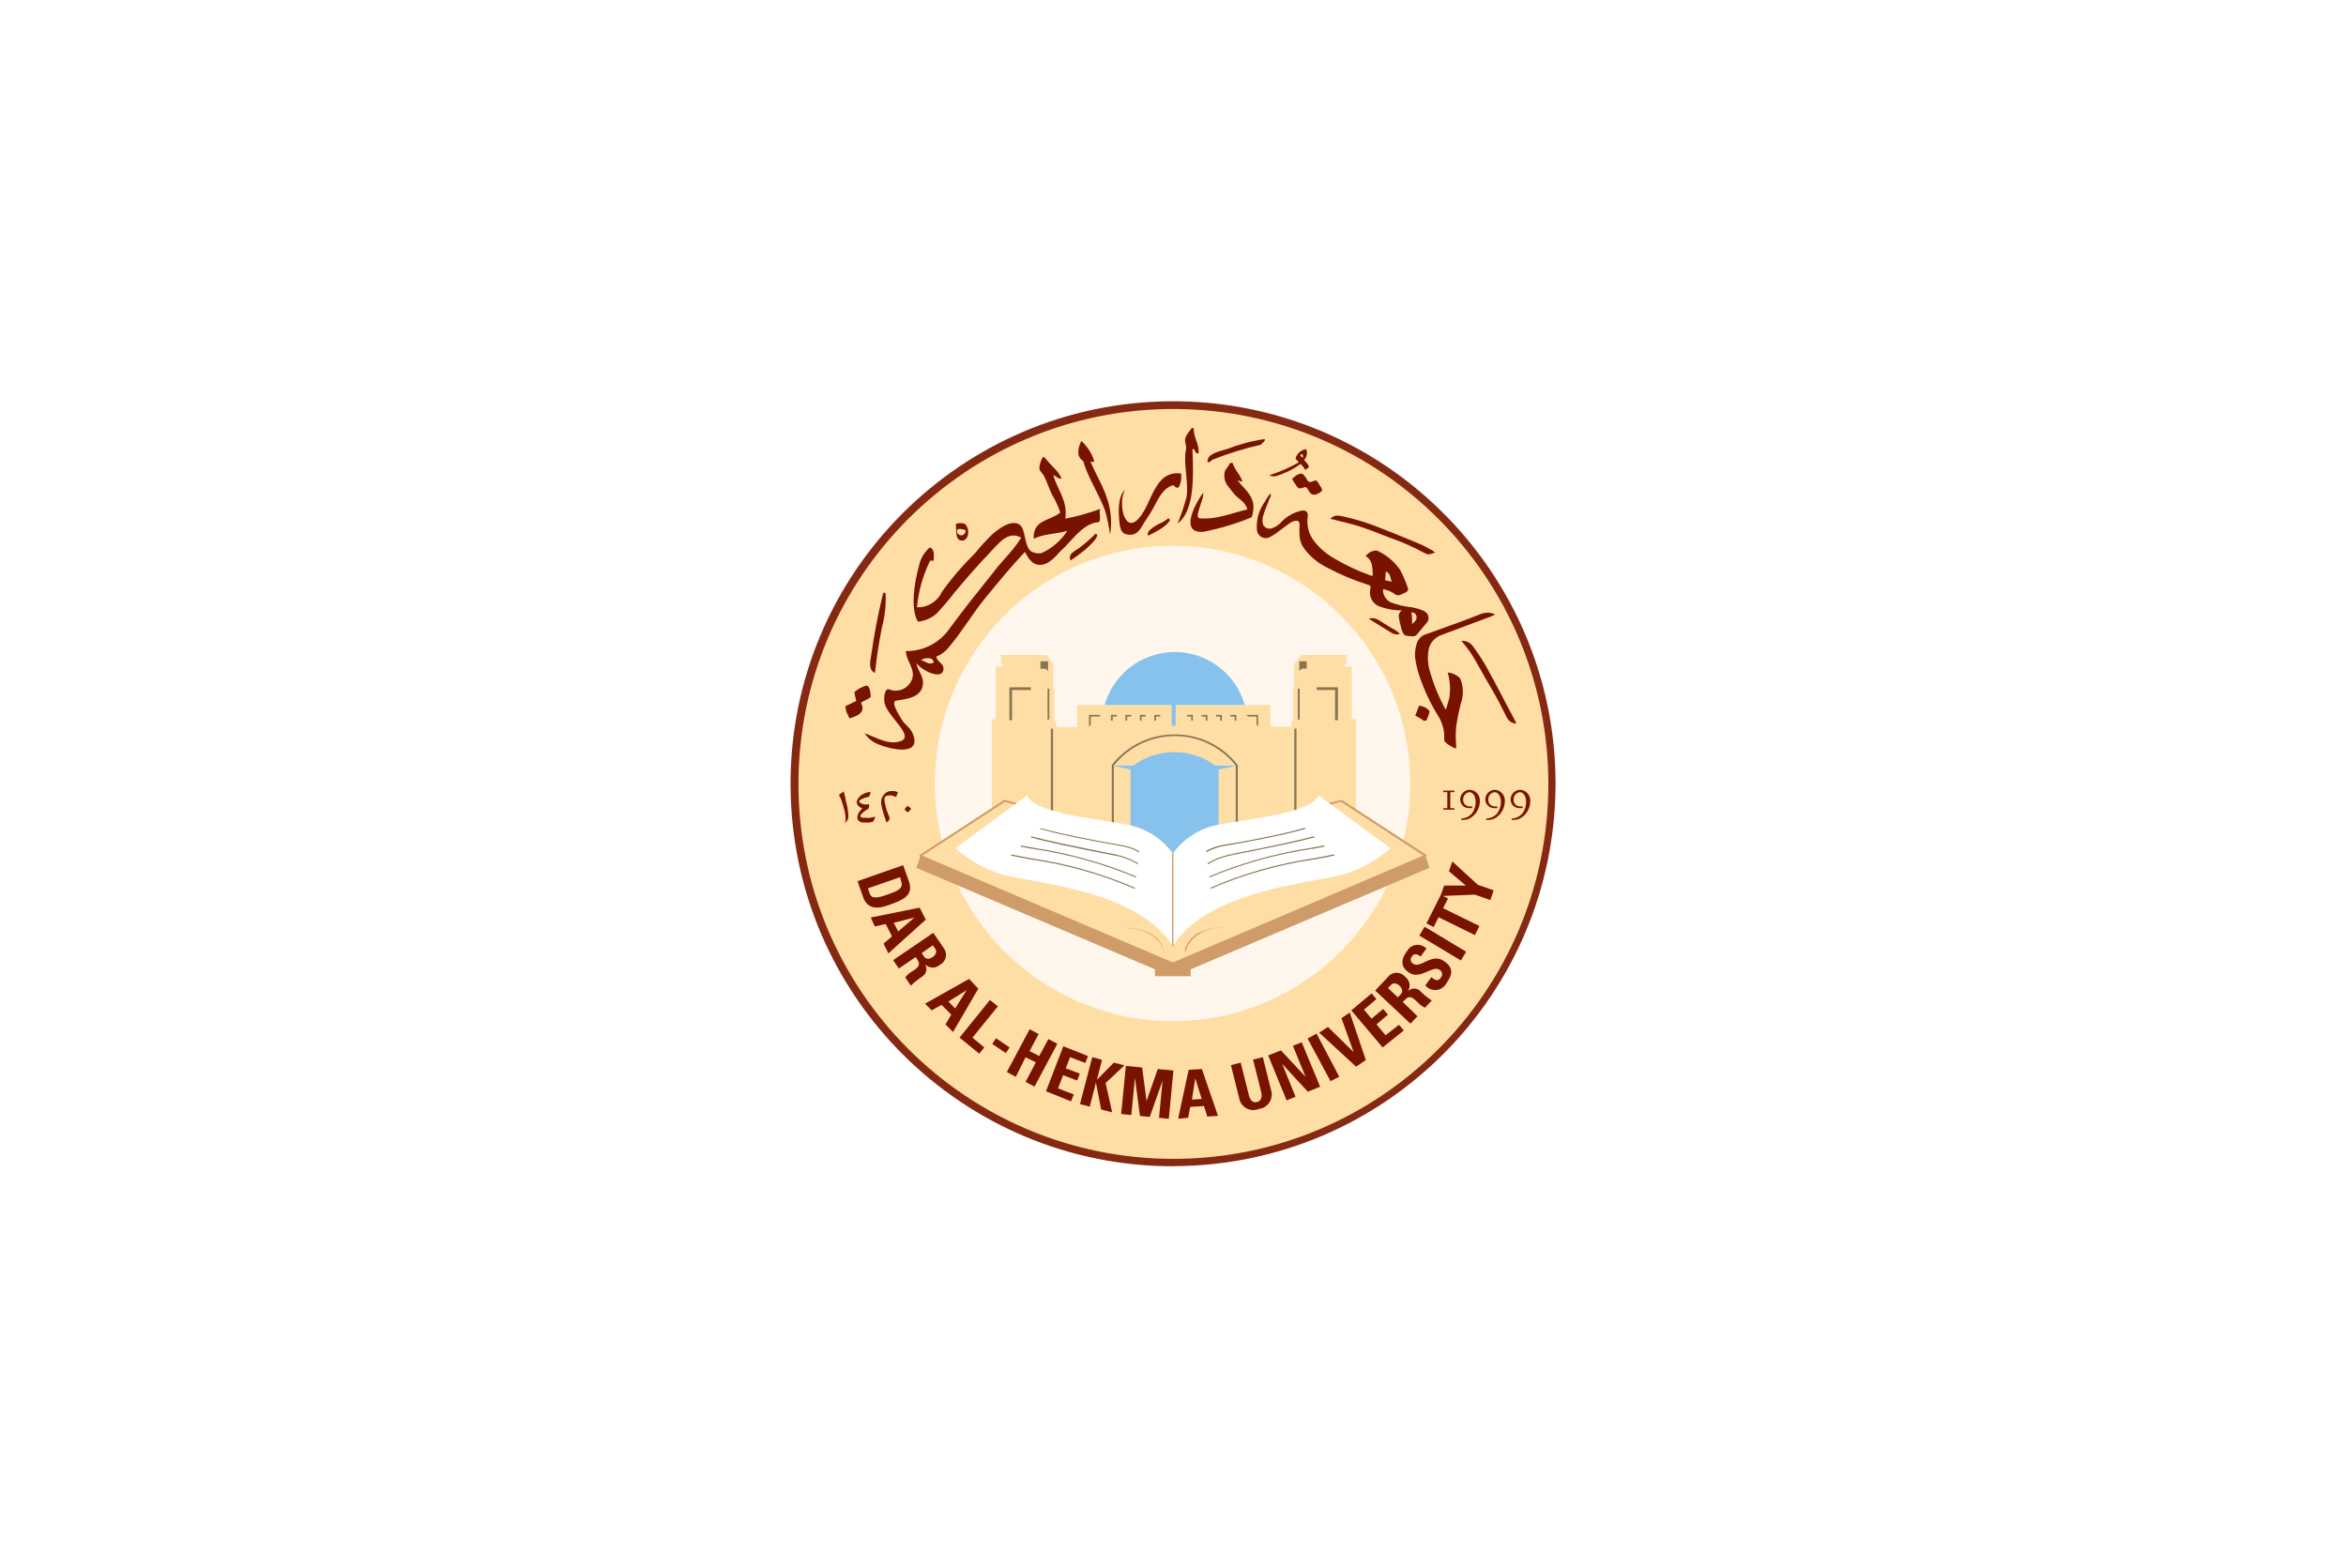 <?xml version="1.0" encoding="UTF-8"?>
<svg id="Layer_2" data-name="Layer 2" xmlns="http://www.w3.org/2000/svg" viewBox="0 0 228 152.36">
  <defs>
    <style>
      .cls-1 {
        fill: none;
      }

      .cls-2, .cls-3 {
        fill: #781300;
      }

      .cls-3 {
        fill-rule: evenodd;
      }

      .cls-4 {
        fill: #ffdea5;
      }

      .cls-5 {
        fill: #fff7ed;
      }

      .cls-6 {
        fill: #cf9c69;
      }

      .cls-7 {
        fill: #897452;
      }

      .cls-8 {
        fill: #fff;
      }

      .cls-9 {
        fill: #86c2eb;
      }

      .cls-10 {
        fill: #862912;
      }
    </style>
  </defs>
  <g id="Layer_1-2" data-name="Layer 1">
    <g>
      <rect class="cls-8" width="228" height="152.36"/>
      <g>
        <path class="cls-4" d="M150.85,76.18c0-20.33-16.47-36.81-36.8-36.82-20.33,0-36.81,16.47-36.82,36.8,0,20.33,16.47,36.81,36.8,36.82.02,0,.04,0,.07,0,20.3-.03,36.75-16.5,36.75-36.8"/>
        <path class="cls-10" d="M114.1,113.35c-20.53.05-37.21-16.55-37.27-37.08-.05-20.53,16.55-37.21,37.08-37.27,20.53-.05,37.21,16.55,37.27,37.08,0,.03,0,.06,0,.09-.03,20.48-16.6,37.09-37.08,37.17ZM114.1,39.75c-20.12-.03-36.46,16.26-36.5,36.38-.03,20.12,16.26,36.46,36.38,36.5,20.12.03,36.46-16.26,36.5-36.38,0-.02,0-.04,0-.07-.03-20.09-16.29-36.38-36.38-36.43Z"/>
        <path class="cls-5" d="M137.06,76.13c0,12.76-10.33,23.11-23.09,23.11-12.76,0-23.11-10.33-23.11-23.09,0-12.76,10.33-23.11,23.09-23.11,0,0,0,0,0,0,12.75,0,23.1,10.34,23.1,23.09Z"/>
        <path class="cls-4" d="M131.78,78.78v-8.87h-.39v-5.12h-.72v-.31h.21v-.83h-4.42l-.68.88v2.34l-.1.05v3.13l-.17.09v.49h-2.03v-2.1h-18.8v2.13h-2.03v-.49l-.18-.09v-3.16l-.1-.05v-2.34l-.68-.88h-4.41v.83h.22v.31h-.73v5.13h-.38v8.77l-6.9,4.49,24.48,10.46h.07l24.49-10.46-6.7-4.39Z"/>
        <polygon class="cls-8" points="134.66 53.62 134.65 53.63 134.65 53.64 134.66 53.62"/>
        <polygon class="cls-7" points="119.99 70.04 120.15 70.04 120.15 69.48 119.58 69.48 119.58 69.64 119.99 69.64 119.99 70.04"/>
        <polygon class="cls-7" points="121.29 69.64 122.12 69.64 122.12 70.44 122.27 70.6 122.27 69.48 121.13 69.48 121.29 69.64"/>
        <polygon class="cls-7" points="108.14 69.64 108.54 69.64 108.54 69.48 107.97 69.48 107.97 70.04 108.14 70.04 108.14 69.64"/>
        <polygon class="cls-7" points="118.58 70.04 118.75 70.04 118.75 69.48 118.18 69.48 118.18 69.64 118.58 69.64 118.58 70.04"/>
        <polygon class="cls-7" points="105.84 70.6 106.01 70.44 106.01 69.64 106.82 69.64 106.99 69.48 105.84 69.48 105.84 70.6"/>
        <polygon class="cls-7" points="110.95 69.64 111.35 69.64 111.35 69.48 110.79 69.48 110.79 70.04 110.95 70.04 110.95 69.64"/>
        <polygon class="cls-7" points="109.54 69.64 109.94 69.64 109.94 69.48 109.38 69.48 109.38 70.04 109.54 70.04 109.54 69.64"/>
        <polygon class="cls-7" points="117.18 70.04 117.34 70.04 117.34 69.48 116.78 69.48 116.78 69.64 117.18 69.64 117.18 70.04"/>
        <polygon class="cls-7" points="112.35 69.64 112.76 69.64 112.76 69.48 112.19 69.48 112.19 70.04 112.35 70.04 112.35 69.64"/>
        <polygon class="cls-7" points="115.77 70.04 115.93 70.04 115.93 69.48 115.37 69.48 115.37 69.64 115.77 69.64 115.77 70.04"/>
        <polygon class="cls-7" points="127.95 66.8 127.95 67.06 129.75 67.06 129.75 70 130.03 70 130.03 66.8 127.95 66.8"/>
        <polygon class="cls-7" points="126.27 64.27 126.27 65.2 126.52 64.99 127 64.99 127 64.27 126.39 64.27 126.27 64.27"/>
        <rect class="cls-7" x="126.13" y="66.93" width=".18" height="3.01"/>
        <rect class="cls-7" x="101.81" y="66.93" width=".17" height="3.01"/>
        <polygon class="cls-7" points="101.86 64.27 101.74 64.27 101.12 64.27 101.12 64.99 101.6 64.99 101.86 65.2 101.86 64.27"/>
        <polygon class="cls-7" points="98.1 70 98.36 70 98.36 67.06 100.18 67.06 100.18 66.8 98.1 66.8 98.1 70"/>
        <rect class="cls-7" x="102.13" y="70.82" width=".21" height="8"/>
        <rect class="cls-7" x="125.79" y="70.82" width=".21" height="8"/>
        <path class="cls-7" d="M114.15,71.38c-2.38,0-4.63,1.09-6.1,2.97h0v8.96h12.25v-8.94h0c-1.47-1.91-3.75-3.01-6.15-2.99ZM120.1,83.13h-11.85v-8.72c2.58-3.27,7.33-3.83,10.6-1.25.47.37.89.79,1.25,1.25v8.72Z"/>
        <path class="cls-9" d="M113.87,70.54h.39v-2.02h6.71c-1.06-3.76-4.97-5.95-8.73-4.88-2.37.67-4.22,2.52-4.88,4.88h6.51v2.02Z"/>
        <path class="cls-9" d="M118.12,74.41c-2.37-1.75-5.61-1.75-7.99,0h-2l1.74.39v8.39h8.56v-8.39l1.73-.39h-2.04Z"/>
        <line class="cls-1" x1="125.67" y1="82.13" x2="125.57" y2="82.04"/>
        <path class="cls-6" d="M138.57,83.27h0s.06-.05.06-.09c.02-.03.02-.06,0-.09l-8.21-5.34s-.05-.01-.08,0l-1.11.28s-.08.06-.07.11c.01.05.06.08.11.07l1.04-.29,8.02,5.23-24.34,10.39-24.35-10.38,8.03-5.23,1.05.29s.09,0,.11-.05c0,0,0-.01,0-.02.02-.04,0-.09-.05-.11,0,0-.01,0-.02,0l-1.08-.3s-.05,0-.08,0l-8.23,5.36s-.02.06,0,.09c0,.04.02.07.06.09h0l-.38,1.06,23.2,9.87v.67h3.47v-.67l23.22-9.87-.38-1.06Z"/>
        <path class="cls-8" d="M113.99,82.95c1.04-1.44,2.58-2.43,4.33-2.78,2.95-.59,8.96-1.06,9.84-2.85l6.96,5.12c-1.31,1.17-2.86,2.03-4.54,2.54-2.77.82-13.13,1.46-16.58,6.94v-8.97Z"/>
        <path class="cls-8" d="M113.98,82.95c-1.04-1.44-2.58-2.43-4.33-2.78-2.95-.59-8.96-1.06-9.85-2.85l-6.95,5.12c1.31,1.16,2.86,2.03,4.53,2.54,2.78.82,13.14,1.46,16.59,6.94v-8.97Z"/>
        <path class="cls-7" d="M117.23,82.83c.47-.26.98-.45,1.5-.56l.56-.1c1.47-.27,5.35-.95,7.61-1.62l-.1-.09c-2.25.66-6.06,1.36-7.53,1.59l-.56.1c-.52.1-1.03.29-1.49.55v.11Z"/>
        <path class="cls-7" d="M127.51,82.51l1.26-.24-.1-.1-1.18.22h0c-3.42.52-6.76,1.45-9.95,2.78v.11c3.19-1.34,6.54-2.27,9.96-2.78h0Z"/>
        <path class="cls-7" d="M127.68,83.54c.79-.14,1.54-.29,2.04-.4l-.1-.1c-.49.11-1.21.25-1.96.38-3.44.51-6.81,1.47-10,2.85v.11c3.2-1.39,6.57-2.34,10.02-2.85Z"/>
        <path class="cls-7" d="M119.73,83.01l-.32.06c-.72.17-1.41.44-2.04.82v.12c.63-.39,1.32-.66,2.04-.83l.32-.07c4.13-.81,6.82-1.39,8.05-1.73l-.1-.1c-1.23.35-3.9.92-7.95,1.72Z"/>
        <path class="cls-7" d="M108.54,83.18c.73.16,1.42.44,2.05.83v-.12c-.64-.38-1.32-.65-2.04-.82l-.35-.07c-4.02-.79-6.65-1.36-7.94-1.71l-.1.1c1.24.34,3.93.95,8.02,1.73l.36.07Z"/>
        <path class="cls-7" d="M101.06,80.56c2.26.67,6.14,1.35,7.61,1.62l.56.1c.52.11,1.03.3,1.49.56v-.11c-.46-.26-.97-.45-1.49-.55l-.56-.1c-1.46-.26-5.28-.95-7.54-1.59l-.07.09Z"/>
        <path class="cls-7" d="M100.45,82.51h0c3.42.51,6.77,1.44,9.96,2.78v-.11c-3.19-1.33-6.53-2.26-9.95-2.78h0l-1.19-.22-.1.1,1.27.24Z"/>
        <path class="cls-7" d="M100.28,83.54c3.45.51,6.82,1.47,10.02,2.85v-.11c-3.2-1.38-6.56-2.34-10-2.85-.75-.13-1.46-.27-1.96-.38l-.1.1c.51.11,1.25.26,2.04.4Z"/>
        <path class="cls-6" d="M113.98,91.96s-.07,0-.07-.06v-8.96s.03-.07.07-.07c0,0,.06,0,.06.07v8.96s0,.05-.04.06c0,0-.01,0-.02,0Z"/>
        <path class="cls-3" d="M116.48,44.05c-.44.1-.23-.44-.59-.42.11,2.74.21,6-1.44,7.25.35-.85.64-1.73.88-2.61.16-1.31-.21-2.73-.14-4.06,0-.24.1-.49.09-.73s-.13-.53-.11-.75c.06-.47.45-.81.65-1.13.08-.02.16,0,.2.08-.02.92.53,1.38.47,2.38Z"/>
        <path class="cls-3" d="M122.93,42.68c0,.33-.28.31-.35.53-1.62.37-3.21.86-4.75,1.47-.15.08-.29.37-.48.19,0-.76.95-.95,1.9-1.23,1.19-.46,2.43-.79,3.69-.97Z"/>
        <path class="cls-3" d="M105.09,42.86c.57.51,1,1.17,1.24,1.9,0,.32-.28,0-.34.13.87,2.08,2.38,3.93,1.9,7.08-.11-.78-.27-1.55-.48-2.31-.59-1.63-1.62-3.11-2.15-4.87-.67-.38-.51-1.24-.17-1.94Z"/>
        <path class="cls-3" d="M101.34,44.4c.1,0,.11.07.2.08.27.34.56.65.85.95.32.3.58.65.78,1.04-.3.17-.51-.23-.8-.29.37,1.4,1.42,2.45,1.16,4.23,1.16-.22,2.3-.54,3.4-.95-.16.37.1.88-.1,1.28-1.41.07-2.42,1.48-3.32,2.4-.15.16-.33.29-.48.46-.4.44-1.08,1.27-1.9,1.3s-1.18-.64-1.52-1.26c-1.35,1.42-2.59,2.95-3.85,4.48s-2.24,3.25-3.52,4.75c-.32.42-.75.75-1.25.95.1.57.78.65.7,1.24-.14,1.15-2.26,0-2.61-.62.05.73.73,1.25.61,2.11-.17,1.19-1.37,1.36-2.61,1.55-.52.1.22,1.27.55,1.83s.84.74,1.11,1.45c.83,2.22-2.37,1.39-3.41.95-.53-.22-.98-.59-1.31-1.06,1.03.32,2.36,1.25,3.62.72,1.1-.58-1.26-2.26-1.65-3.57-.15-.55,0-1.63.45-1.41.87.34,1.84-.09,2.18-.95.04-.11.07-.22.09-.33.1-.88-.67-1.64-.67-2.45,1.67.02,3.24-.77,4.2-2.13.18-.25,2.08-2.78,2.93-3.8l.42-.53c.37-.48.77-.95,1.2-1.51,0,0,.17-.23.21-.27.17-.2.42-.46.63-.72.6-.64,1.14-1.32,1.62-2.05-1.25-.77-2.24.6-3.01,1.4-1.25,1.3-2.38,2.61-3.5,3.95-.53.69-1.09,1.35-1.68,1.98-.51.47-1.16.75-1.85.82-.75-1.26-.34-3.86.1-5.4.13-.71.51-1.35,1.06-1.82.39.13.43.61.37,1.16.06.24-.22.1-.34.13-.7,1.42-1.14,2.96-1.28,4.53,1.03.04,1.98-.55,2.41-1.48.96-1.35,2.04-2.6,3.22-3.76.52-.65,1.08-1.26,1.68-1.84.48-.43,1.82-1.52,2.66-.95.63.44.41,2.09,1.13,2.6.31.18.67.23,1.02.16,1.02-.47,1.88-1.22,2.49-2.16-1.04.31-2.39.3-3.26.78-.13-1.9,1.67-1.75,2.58-2.56-.21-.62-.49-1.22-.83-1.78-.29-.61-.49-1.28-.76-1.78-.11-.23-.42-.46-.45-.69.01-.42.14-.82.37-1.17ZM89.5,64.16c.4.06.78.53,1.24.23-.02-.62-.98-.44-1.24-.23Z"/>
        <path class="cls-3" d="M120.75,46.8c-.25,0-.32-.09-.48-.15.43.72,1.53,1.36,1.55,2.61,0,.34-.06.68-.17,1.01-1.52.63-3.09,1.1-4.71,1.42-2.48.17-.59-3.06,0-3.8.08.7-.95,2.42-.34,2.49,1.68.13,3.17-.53,4.62-.87-.15-.73-.89-1.02-1.3-1.53s-.38-.47-.69-.89c-.24-.39-.3-.85-.19-1.29.14-.29.37-.49.5-.8h.26c.2.72.73,1.08.95,1.82Z"/>
        <path class="cls-3" d="M114.78,46.03c.07.46,0,.94-.24,1.35-.35.09-.33-.17-.53-.22-.95.27-1.41,1.23-1.9,2.18-.24.43-.5.85-.78,1.25-.44.64-.69,1.52-1.73,1.37-.7-.1-.77-.65-.84-1.58s-.06-2.21.58-2.78c-.7,1.17-.11,4.29,1.27,2.85,1.39-1.44,1.51-4.75,4.16-4.43Z"/>
        <path class="cls-3" d="M92.9,50.91c.28-.09.59-.09.87,0,.55.48.39,1.76-.38,1.62-.56-.09-.43-.93-.49-1.62ZM93.01,51.52c-.05.23.09.45.32.5.23.05.45-.09.5-.32.01-.06.01-.12,0-.18-.29-.1-.75-.19-.82,0Z"/>
        <path class="cls-3" d="M106.49,51.86c.07.04.13.1.16.18-.23.79-2.13,2.13-2.6,2.43-.33-.67.52-.95.95-1.3.52-.4,1.02-.84,1.48-1.31Z"/>
        <path class="cls-3" d="M85.87,57.59c.1,0,.11.07.2.07.05,1.14-.07,2.28-.37,3.37-.27,1.42-.5,2.79-.67,4.37-.67-.29-.45-1.15-.35-1.77.27-1.97.65-3.92,1.12-5.85-.02-.11.07-.11.08-.2Z"/>
        <path class="cls-3" d="M84.25,66.63c.34.16.32.67.38,1.09-.26.28-.67.35-.95.58.49,1-.38,1.28-1.12,1.52-.14-.39-.43-.65-.37-1.23.39-.09.65-.33,1.03-.45-.08-.29-.14-.58-.18-.87.34-.32.76-.54,1.22-.65Z"/>
        <path class="cls-3" d="M113.55,50.37c.07.04.13.11.15.19-.36.69-1.62,1.24-2.1,1.5-.3-.36.56-.9,1.02-1.14.34-.14.65-.32.93-.55Z"/>
        <path class="cls-3" d="M145.26,59.75l-.29.14-4.25,1.59-.77.29c-.62.27-1.05.84-1.13,1.51-.1.69-.04,1.39.17,2.05.34,1.19.81,2.34,1.39,3.43.04.07.1.14.15.21.12-.48.29-.9.36-1.34.08-.76.02-1.53-.19-2.27.45.04.88.24,1.2.57.28.64.34,1.35.19,2.03-.25.88-.44,1.77-.57,2.67-.05.6-.05,1.2,0,1.8v.33c-.41-.14-.79-.37-1.1-.67,0,0-.06-.13-.06-.2.05-.8-.15-1.6-.57-2.28-.76-1.22-1.37-2.51-1.83-3.87-.21-.62-.36-1.25-.44-1.9-.02-.45.04-.9.18-1.33.15-.44.5-.78.95-.89.95-.36,1.98-.7,2.97-1.07.76-.28,1.52-.56,2.27-.87.44-.17.93-.17,1.37,0v.08Z"/>
        <path class="cls-3" d="M147.37,70.33c-.41-.02-.78-.26-.95-.64-.47-.95-.95-1.9-1.52-2.85s-1.19-2.12-1.81-3.15c-.32-.49-.67-.95-1.05-1.4.4-.04.78.12,1.04.43.46.61.88,1.25,1.27,1.9.8,1.43,1.54,2.85,2.3,4.31.15.29.31.57.47.87.08.14.13.3.25.53Z"/>
        <path class="cls-3" d="M129.31,50.41c.4-.43.84-.29,1.26-.21,1.17.26,2.33.61,3.44,1.06,1.29.5,2.58,1.03,3.86,1.56.45.18.87.43,1.31.66.1.07.2.14.29.23-.37.1-.63.27-.95.08-1.13-.62-2.3-1.14-3.52-1.56-.95-.36-1.9-.75-2.85-1.06-.79-.26-1.62-.43-2.42-.64-.11-.05-.27-.05-.43-.1Z"/>
        <path class="cls-3" d="M125.57,46.57c.22-.28.53-.48.87-.55.07,0,.21.08.29.16.12.15.22.3.31.47.07.17.26.25.43.18.02,0,.04-.02.06-.03.39-.17.43-.14.63.2l.22.35c.17.3.16.34-.13.54l-.19.1q-.53.26-.84-.23c0-.07-.09-.12-.11-.19-.1-.23-.25-.27-.48-.17s-.42.14-.65-.2-.28-.44-.41-.64Z"/>
        <path class="cls-3" d="M137.55,69.54c.14-.39.26-.69.36-.95.36.02.7.17.95.44.05.04.07.1.07.16-.07.27-.16.53-.27.78-.08.07-.18.1-.29.08-.26-.18-.51-.34-.83-.5Z"/>
        <path class="cls-2" d="M133.92,60.22c-.27-.14-.59-.18-.88-.1l.19.15,2.07,1.27c.23.13.51.15.76.07-.14-.14-.3-.27-.47-.38-.58-.3-1.12-.66-1.67-1.01Z"/>
        <path class="cls-2" d="M138.5,59.43c-.42-.2-.86-.33-1.32-.41-.69-.07-1.36-.23-2.01-.47-.49-.24-.79-.75-.76-1.29.42.07.81.23,1.15.48.16.13.38.15.56.06l.42-.18c.3-.16.37-.26.25-.57-.2-.58-.44-1.14-.73-1.68-.54-.78-1.28-1.4-2.13-1.81-.08-.04-.16-.06-.25-.05-.38.03-.73.23-.95.54.71.43.64,1.13.69,1.9-.16,0-.28,0-.38-.08-1.13-.41-2.22-.92-3.26-1.53-.78-.43-1.48-1.01-2.03-1.7-.54-.67-.78-1.53-.66-2.39.09-.48-.19-.73-.67-.6-.69.16-1.32.51-1.82,1.01-.25.31-.58.54-.95.67-.34.14-.72,0-.89-.32-.09-.29-.09-.59,0-.87.16-.56.41-1.1.61-1.65.06-.14.19-.28.12-.53-.09.09-.17.18-.25.29-.16.26-.32.51-.48.77-.45.72-.66,1.56-.61,2.41,0,.48.38.87.86.87.14,0,.28-.03.4-.1.22-.11.44-.24.64-.39l1.27-.95c.14-.1.3-.18.48-.22.3-.08.52,0,.5.38-.02.35-.02.7,0,1.05.02.46.18.9.46,1.26.58.78,1.33,1.4,2.21,1.83,1.25.67,2.56,1.22,3.91,1.65.34.11.35.12.3.44-.18.73.23,1.48.95,1.72.68.24,1.4.36,2.12.36-.23.14-.35.4-.3.66.05.34.13.68.22,1.02.22.76.29.8,1.07.83h0c.2.03.4-.06.51-.23.28-.34.56-.67.85-1.01.29-.26.32-.71.06-1.01-.05-.06-.11-.11-.18-.14ZM134.7,55.54c.44.19.41.62.56,1l-.65-.15c.02-.29.05-.55.08-.85h0ZM137.24,60.66c0-.43,0-.77-.08-1.13.21-.04.41.08.48.29.1.29,0,.5-.41.85h0Z"/>
        <path class="cls-3" d="M126.94,43.65c.16.36.07.78-.21,1.06.2.17.36.38.48.61,0,.17-.27.23-.32.38-.14-.22-.31-.42-.48-.61-.71.51-1.49.9-2.32,1.16-.24.08-.51.06-.74-.06.99-.31,1.95-.72,2.85-1.24-.05-.25-.24-.18-.29-.43.16-.46.55-.79,1.03-.87ZM126.37,44.25c.07.12.15.23.28.23-.05-.14,0-.21-.07-.37-.09.02-.16.07-.21.14Z"/>
        <path class="cls-2" d="M87.77,84.09l.56,1.55c.43,1.22-.29,1.73-1.68,2.22-.68.25-2.21.9-2.77-.67l-.54-1.55,4.43-1.55ZM84.35,86.35l.16.46c.2.56.67.52,1.78.12.82-.29,1.54-.55,1.31-1.2l-.12-.48-3.13,1.09Z"/>
        <path class="cls-2" d="M84.63,89.17l4.75-.95.59,1.16-3.63,3.28-.47-.95.82-.7-.61-1.2-1.06.23-.4-.87ZM88.88,89.17h0l-2.02.52.43.84,1.59-1.36Z"/>
        <path class="cls-2" d="M87.36,94.13l-.56-.81,3.9-2.66,1.03,1.5c.35.48.25,1.16-.23,1.52-.05.04-.11.07-.17.1-.42.38-1.07.34-1.45-.08h0c.27.38.18.9-.19,1.17-.03.02-.06.04-.09.06-.39.25-.75.55-1.08.87l-.54-.8c.18-.25.42-.46.69-.6.47-.32.89-.55.47-1.17l-.15-.21-1.62,1.1ZM89.57,92.63l.25.36c.23.32.61.19.86,0s.41-.5.23-.76l-.25-.36-1.08.76Z"/>
        <path class="cls-2" d="M89.9,97.55l4.28-2.41.9.95-2.46,4.21-.73-.74.56-.95-.95-.95-.95.54-.65-.66ZM93.94,96.24h0l-1.77,1.1.66.67,1.11-1.77Z"/>
        <path class="cls-2" d="M93.25,100.85l2.96-3.66.77.62-2.47,3.04,1.15.95-.49.61-1.91-1.56Z"/>
        <path class="cls-2" d="M98.12,101.8l-.37.55-1.32-.89.37-.55,1.32.89Z"/>
        <path class="cls-2" d="M101,102.64l.89-1.66.87.47-2.22,4.16-.87-.46,1-1.9-1-.49-.95,1.9-.87-.47,2.22-4.16.87.47-.88,1.66.95.48Z"/>
        <path class="cls-2" d="M101.65,106.08l1.69-4.39,2.4.95-.26.67-1.48-.56-.42,1.08,1.37.52-.27.67-1.36-.52-.49,1.28,1.53.59-.27.67-2.44-.98Z"/>
        <path class="cls-2" d="M108.22,103.27l1.06.27-1.83,1.72.64,2.85-1.07-.28-.51-2.62h0l-.6,2.35-.95-.25,1.19-4.56.95.25-.49,1.94h0l1.64-1.66Z"/>
        <path class="cls-2" d="M108.96,108.29l.46-4.69,1.58.15.43,3.26h0l1.09-3.11,1.52.14-.45,4.7-.95-.1.35-3.62h0l-1.25,3.54-.95-.1-.49-3.7h0l-.35,3.61-.98-.1Z"/>
        <path class="cls-2" d="M114.5,108.73l1.02-4.75,1.29-.08,1.56,4.55-1.04.07-.32-1.02-1.34.08-.2,1.06-.97.09ZM116.16,104.81h0l-.32,2.06.95-.06-.63-2.01Z"/>
        <path class="cls-2" d="M122.73,102.75l.81,3.23c.22.75-.21,1.53-.95,1.75-.08.02-.16.04-.25.05-.7.3-1.51-.02-1.81-.72-.04-.1-.07-.19-.09-.3l-.81-3.24.95-.24.8,3.18c.14.57.44.73.79.65s.53-.44.41-.95l-.8-3.18.95-.23Z"/>
        <path class="cls-2" d="M125.04,106.94l-1.79-4.36,1.24-.49,2.4,2.57h0l-1.24-3.02.86-.34,1.79,4.32-1.2.48-2.49-2.7h0l1.3,3.19-.87.36Z"/>
        <path class="cls-2" d="M129.31,105.08l-2.23-4.15.87-.47,2.21,4.19-.85.43Z"/>
        <path class="cls-2" d="M128.2,100.37l.86-.56,2.5,2.45h0l-1.19-3.31.81-.54,1.56,4.62-.95.64-3.58-3.3Z"/>
        <path class="cls-2" d="M134.37,101.8l-3.04-3.6,1.97-1.65.47.55-1.21,1.03.74.88,1.12-.95.47.55-1.11.95.88,1.06,1.3-1.02.47.55-2.05,1.65Z"/>
        <path class="cls-2" d="M137.75,98.78l-.67.71-3.43-3.22,1.25-1.33c.37-.46,1.04-.53,1.5-.16.06.05.11.1.16.16.46.33.58.97.25,1.43,0,0,0,0,0,0h0c.3-.35.82-.39,1.17-.09.03.03.06.06.09.09.33.33.69.62,1.08.87l-.66.7c-.28-.13-.54-.32-.74-.55-.41-.38-.72-.75-1.24-.19l-.18.18,1.44,1.4ZM135.85,96.94l.29-.32c.28-.29.07-.63-.15-.84s-.58-.29-.8-.06l-.3.31.96.9Z"/>
        <path class="cls-2" d="M140.58,95.55c-.31.61-1.05.85-1.66.54-.16-.08-.29-.19-.4-.32l.58-.79c.36.27.67.48.95,0,.17-.2.14-.49-.06-.66-.03-.02-.05-.04-.09-.06-.67-.5-1.9,1.06-3.02.23-.6-.43-.87-1.06-.15-2.03.3-.58,1.01-.8,1.59-.5.12.06.22.14.31.23l-.56.77c-.29-.2-.61-.37-.85,0-.17.19-.16.47.03.64.02.02.05.04.08.06.72.53,1.83-1.11,3.02-.24,1.08.71.67,1.52.23,2.12Z"/>
        <path class="cls-2" d="M141.98,93.35l-4.04-2.42.51-.86,4.04,2.43-.51.85Z"/>
        <path class="cls-2" d="M140.03,86.98l.7.34-.48.95,3.53,1.73-.44.88-3.53-1.73-.48.95-.7-.35,1.4-2.78Z"/>
        <path class="cls-2" d="M143.31,86.95l-3.32.14.36-1.02h2.11l-1.64-1.39.33-.95,2.47,2.26,1.54.54-.32.95-1.54-.54Z"/>
        <path class="cls-2" d="M141.35,78.69h-1.08v-.14h.39v-1.56h-.39v-.15h1.08v.15h-.4v1.56h.4v.14Z"/>
        <path class="cls-2" d="M141.97,79.56c.21,0,.42-.05.61-.14.17-.08.33-.2.46-.34.25-.33.38-.73.38-1.14,0-.56-.27-.95-.62-.95-.36.05-.62.37-.6.73-.02.35.25.64.6.66.03,0,.05,0,.08,0h.2v.16c-.1.01-.2.01-.3,0-.47.02-.86-.35-.87-.82,0,0,0,0,0-.01,0-.53.43-.95.95-.95.57.04,1,.54.96,1.11,0,.02,0,.03,0,.05-.02.72-.44,1.36-1.08,1.67-.23.08-.47.11-.71.1l-.03-.12Z"/>
        <path class="cls-2" d="M144.41,79.56c.21,0,.42-.05.61-.14.18-.08.34-.2.47-.34.25-.33.38-.73.38-1.14,0-.56-.27-.95-.63-.95-.36.05-.62.37-.6.73-.02.35.25.64.6.66.03,0,.06,0,.09,0h.19v.16c-.1.01-.2.01-.3,0-.47.01-.86-.36-.87-.83,0-.53.43-.95.95-.95.58.05,1,.55.95,1.13,0,0,0,.02,0,.03-.02.72-.44,1.37-1.09,1.67-.23.08-.46.11-.7.1l-.03-.12Z"/>
        <path class="cls-2" d="M146.87,79.56c.21,0,.42-.05.61-.14.17-.08.33-.2.46-.34.25-.33.38-.73.38-1.14,0-.56-.27-.95-.62-.95-.36.05-.62.37-.6.73-.02.35.25.64.6.66.03,0,.05,0,.08,0h.2v.16c-.1.01-.2.01-.3,0-.47.02-.86-.35-.87-.82,0,0,0,0,0-.01,0-.53.43-.95.95-.95.57.04,1,.54.96,1.11,0,.02,0,.03,0,.05-.02.72-.44,1.36-1.08,1.67-.23.08-.47.11-.71.1l-.03-.12Z"/>
        <path class="cls-2" d="M81.54,77.26c.07-.07.15-.13.24-.18l.21-.16h0c.07.22.13.44.18.67,0,.21.09.4.12.57s.07.33.1.48,0,.29.05.42c0,.12,0,.25,0,.37,0,.11-.03.22-.1.3-.07.1-.14.19-.23.28v-.06c.03-.07.06-.14.07-.21,0-.08,0-.15,0-.23,0-.14-.02-.28-.05-.42,0-.18-.08-.37-.13-.58s-.12-.42-.19-.64-.18-.42-.27-.61Z"/>
        <path class="cls-2" d="M84.47,78.15v.22c-.01.07-.03.14-.05.21l-.33.21-.27.21-.15.18s-.06.08-.07.13c0,.04.03.08.07.1.04.03.09.05.14.07h.3c.17.02.34.02.51,0,.15-.03.29-.07.44-.11-.02.08-.04.16-.08.24-.03.08-.07.16-.11.23-.12.05-.24.09-.37.1-.14.01-.29.01-.43,0-.09,0-.18,0-.28,0-.09-.02-.17-.05-.24-.1-.07-.04-.13-.09-.17-.16-.04-.07-.06-.15-.06-.23,0-.09.02-.17.05-.26.04-.09.08-.17.12-.25.05-.07.1-.14.16-.2l.16-.17h0c-.16-.05-.3-.15-.42-.27-.06-.07-.1-.15-.11-.24-.02-.08-.02-.15,0-.23.03-.08.07-.15.11-.22.05-.07.11-.14.17-.2.05-.06.11-.11.17-.15.14-.09.29-.16.45-.21.14-.05.28-.07.43-.08l-.06.23c-.02.08-.05.16-.09.23l-.32.08-.31.11c-.08.04-.16.09-.24.14-.05.03-.09.08-.1.14l.06.09s.1.07.16.1c.08.03.16.06.24.09h.49v-.02Z"/>
        <path class="cls-2" d="M85.96,77.69c0,.19.03.38.08.56.07.3.16.6.28.88.02.05.04.09.06.14l.06.15s0,.08,0,.12c0,.02,0,.04,0,.07v.06s-.05.06-.08.09l-.1.1-.1.08h0c-.11-.3-.2-.57-.27-.8s-.12-.43-.17-.6c-.03-.14-.06-.28-.08-.42v-.27c0-.1.02-.2.07-.29.05-.11.11-.22.19-.32.08-.09.18-.18.29-.25.11-.06.23-.1.36-.1.13-.01.27-.01.4,0l.32.1-.09.25c-.03.08-.06.16-.1.23h0c-.19-.11-.4-.17-.62-.17-.11,0-.23.02-.33.07-.13.05-.2.19-.17.32Z"/>
        <path class="cls-2" d="M88.56,78.59l-.13.17-.1.1s-.06.06-.08.06h-.08l-.1-.08-.1-.1-.07-.07.29-.36.36.27Z"/>
        <path class="cls-6" d="M115.17,92.53c0-.09,0-.17,0-.26,0-.08,0-.18.1-.29s.11-.23.18-.35c.09-.14.18-.26.29-.38.12-.13.24-.24.38-.35.15-.11.31-.21.48-.29l.35-.12.27-.1c.1,0,.18-.07.28-.09l.28-.07.28-.06h.28c.17-.03.34-.04.51-.05h1.41-.56c-.13,0-.26,0-.39,0h-.46c-.17.01-.34.04-.5.07h-.27l-.28.07-.27.07-.27.1-.27.1-.25.13c-.16.09-.31.18-.46.29-.12.11-.27.22-.37.33-.11.11-.2.23-.29.35-.08.1-.14.21-.19.32-.06.1-.1.19-.13.27-.03.08-.06.16-.08.25l-.05.06Z"/>
        <path class="cls-6" d="M113.15,92.53c-.02-.08-.05-.17-.08-.25,0-.08-.07-.16-.12-.27-.06-.11-.12-.22-.2-.32-.09-.13-.19-.24-.29-.35-.12-.12-.24-.23-.37-.33-.14-.11-.3-.2-.46-.29l-.25-.13-.27-.1-.26-.1-.28-.07-.29-.07h-.27c-.18,0-.35-.06-.51-.07h-.46c-.13,0-.26,0-.39,0h-.56,1.42c.16,0,.33,0,.51.05h.27c.1,0,.18,0,.28.06l.28.07c.1,0,.18.06.28.09l.28.1.26.12c.17.09.32.19.48.29.14.11.27.23.39.35.1.12.2.25.29.38.07.11.13.23.18.35.04.09.07.19.1.29.01.09.01.17,0,.26l.06-.06Z"/>
      </g>
    </g>
  </g>
</svg>